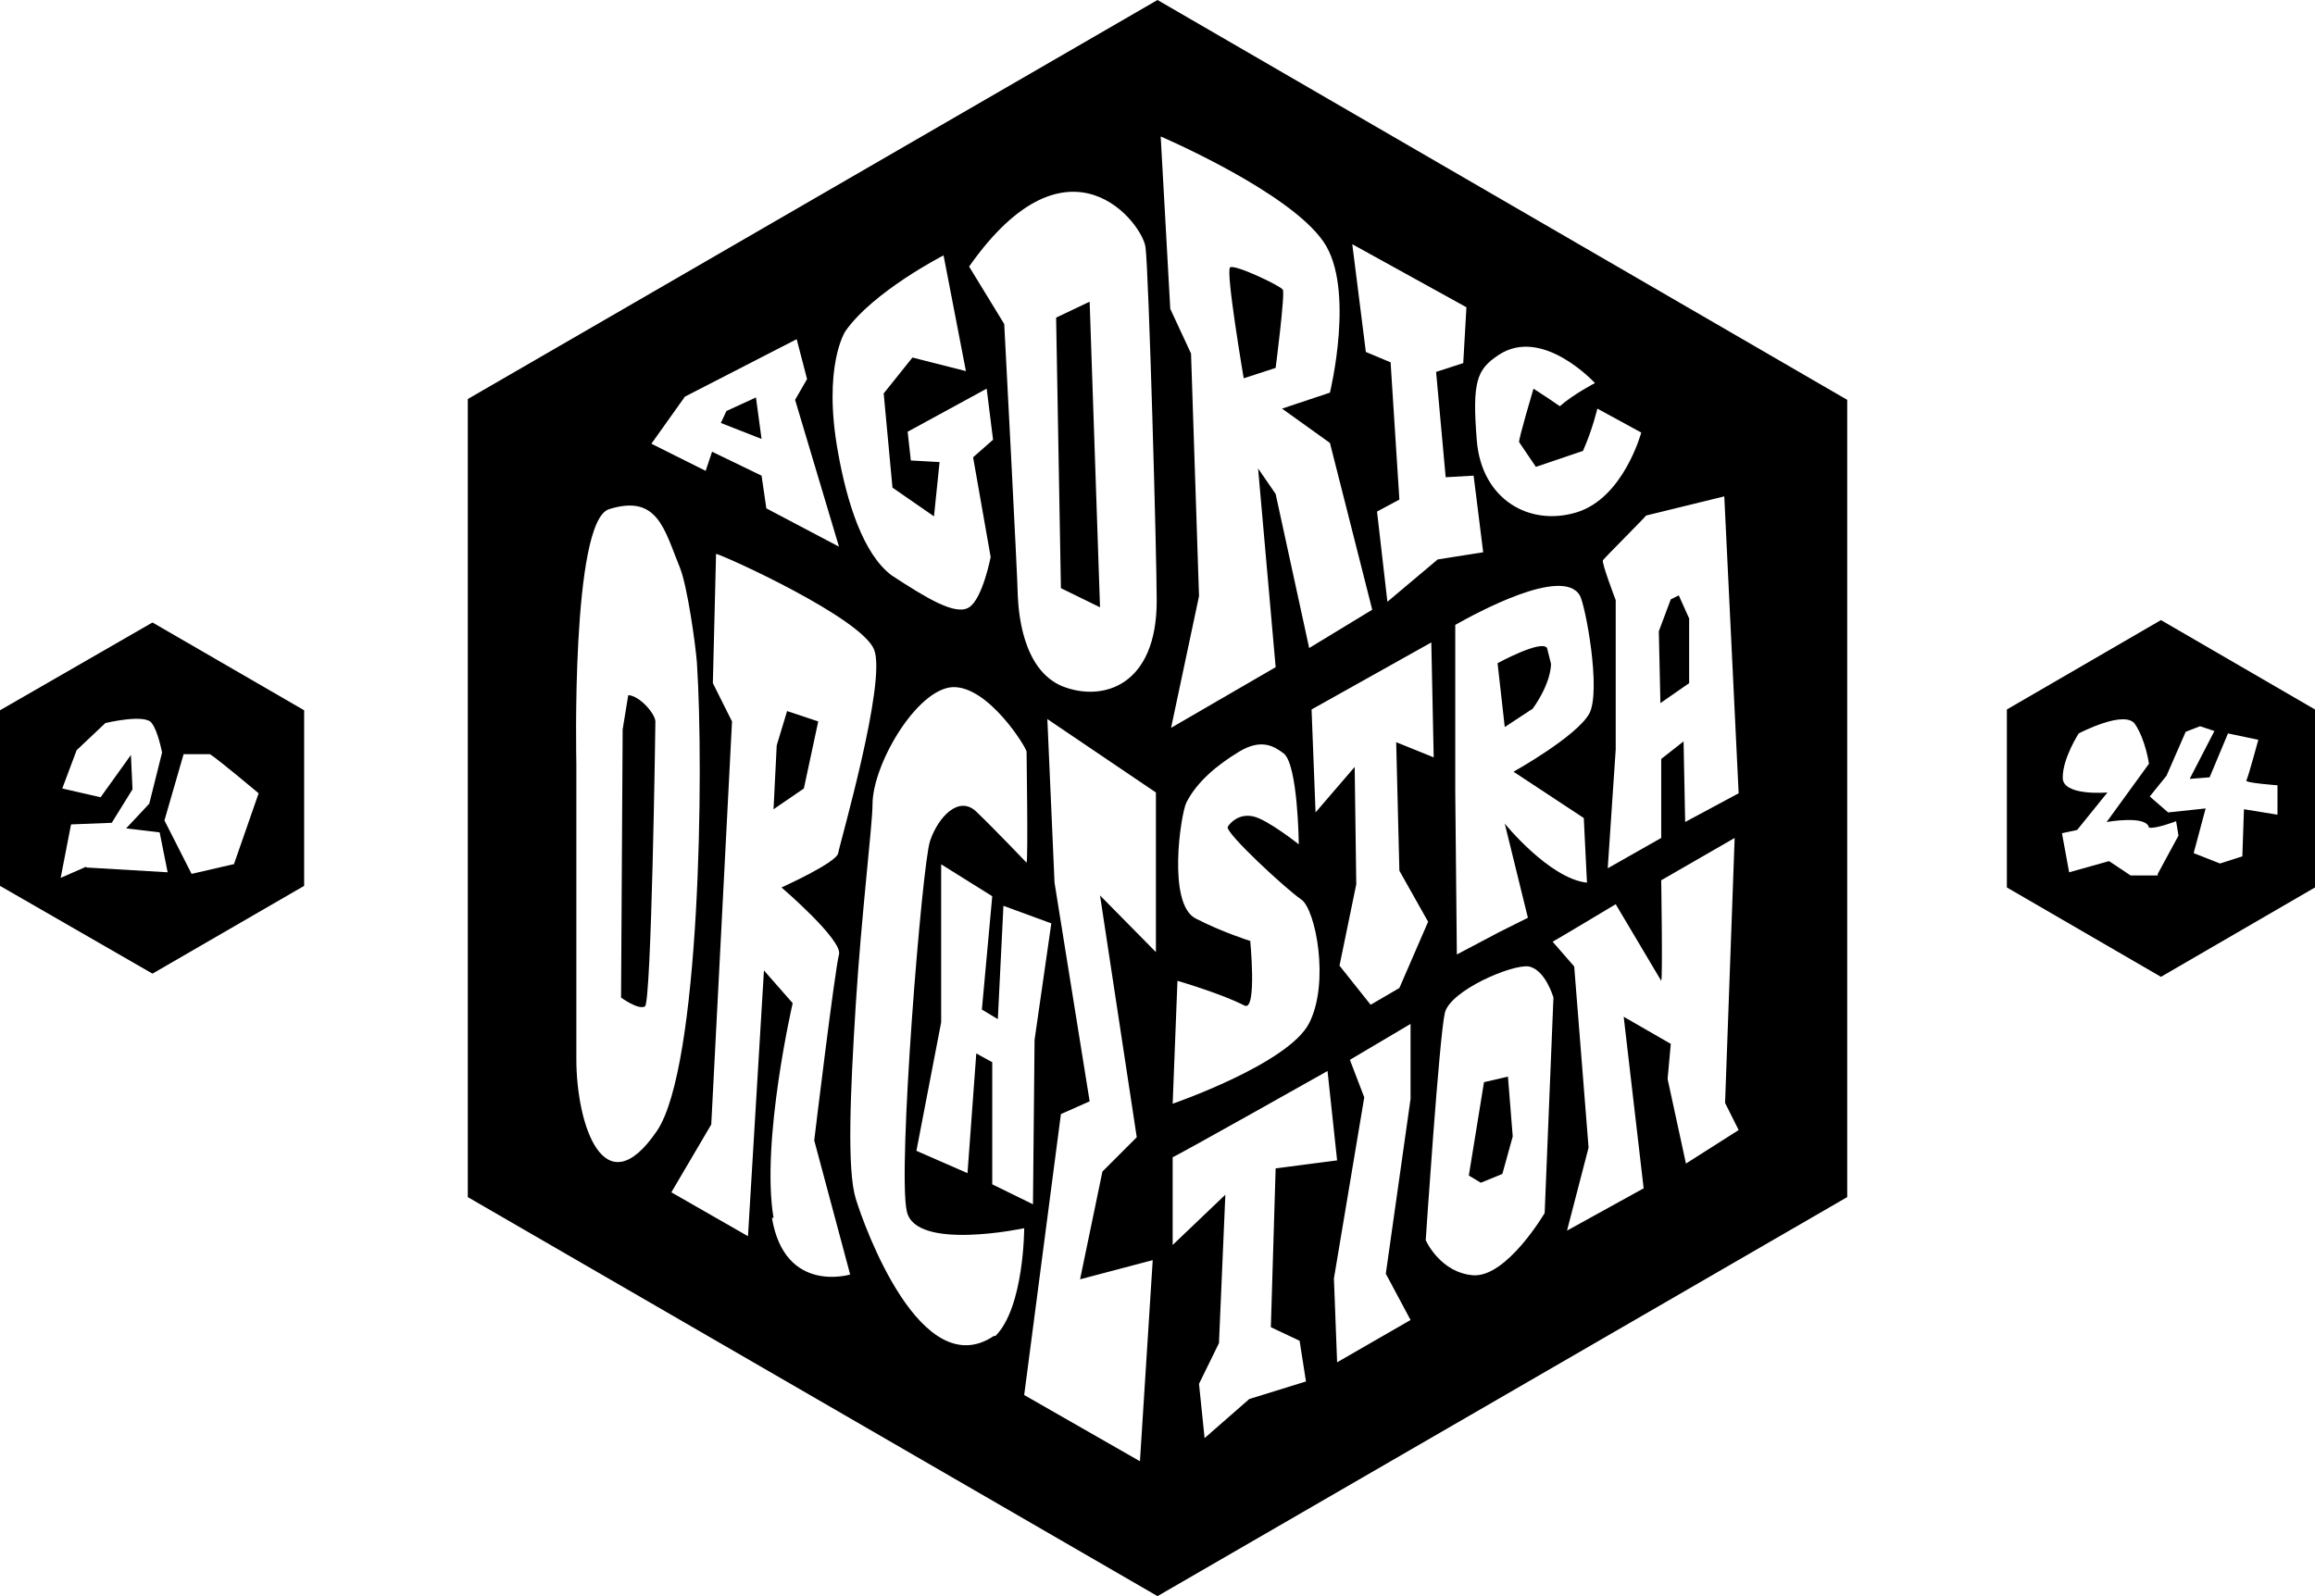 <?xml version="1.0" encoding="UTF-8"?>
<svg id="Layer_2" xmlns="http://www.w3.org/2000/svg" version="1.1" viewBox="0 0 290 200">
  <!-- Generator: Adobe Illustrator 29.0.1, SVG Export Plug-In . SVG Version: 2.1.0 Build 192)  -->
  <path d="M19.1,78L0,89v22l19.1,11,19-11v-22s-19-11-19-11ZM10.8,108.6l-3.2,1.4,1.3-6.7,5.1-.2,2.6-4.2-.2-4.3-3.8,5.3-4.8-1.1,1.8-4.8,3.6-3.4s5-1.2,5.8,0c.8,1,1.3,3.7,1.3,3.7l-1.6,6.4-2.9,3.1,4.2.5,1,5-10.2-.6h0ZM29.2,108.3l-5.2,1.2-3.4-6.7,2.4-8.3h3.3c1.1.7,6.1,4.9,6.1,4.9l-3.1,8.9h0Z"/>
  <polygon points="102.5 90.4 98.6 89.1 97.3 93.4 96.9 101.4 100.7 98.8 102.5 90.4"/>
  <path d="M159.8,46.1s1.2-9.3.9-9.8-6-3.2-6.6-2.8,1.7,13.9,1.7,13.9l4-1.3h0Z"/>
  <polygon points="132.3 39.8 132.9 73.7 137.8 76.1 136.5 37.8 132.3 39.8"/>
  <polygon points="94.7 49.8 91 51.5 90.3 53 95.4 55 94.7 49.8"/>
  <path d="M78.7,87.1l-.7,4.3-.2,33.6s2.2,1.6,3,1.1c.8-.6,1.3-34.8,1.3-35.7s-1.9-3.2-3.4-3.3Z"/>
  <polygon points="185.9 135.6 184 147.3 185.5 148.2 188.2 147.1 189.5 142.4 188.9 134.9 185.9 135.6"/>
  <path d="M193.8,81.2c-.7-1.1-6.2,1.9-6.2,1.9l.9,8,3.5-2.3s2.2-2.9,2.3-5.6l-.5-2Z"/>
  <polygon points="211.6 85.6 211.6 77.5 210.3 74.6 209.3 75.1 207.8 79.1 208 88.1 211.6 85.6"/>
  <path d="M290,88.9l-19.3-11.2-19.3,11.2v22.3l19.3,11.2,19.3-11.2s0-22.3,0-22.3ZM270.4,109.7h-3.5l-2.7-1.8-5,1.4-.9-4.9,1.9-.4,3.8-4.7s-5.7.5-5.6-1.9c0-2.4,2-5.5,2-5.5,0,0,5.9-3.1,7.1-1.1,1.3,2,1.7,4.9,1.7,4.9l-5.3,7.3s5-.9,5.3.7c.8.2,3.4-.8,3.4-.8l.3,1.8-2.6,4.8v.2h.1ZM285.4,102.1l-4.3-.7-.2,5.9-2.8.9-3.3-1.3,1.5-5.6-4.7.5-2.3-2,2.1-2.6,2.4-5.5,1.8-.7,1.8.6-3.1,6,2.5-.2,2.3-5.5,3.8.8s-1.3,4.8-1.5,5.1c-.2.3,3.9.6,3.9.6v3.7h.1Z"/>
  <g>
    <polygon points="122.2 132 122.3 132 122.3 132 122.2 132"/>
    <path d="M145,0L58.6,50v100l86.4,50,86.4-50V50.1L145,0ZM105.9,41.5c3.5-5,12.3-9.5,12.3-9.5l2.8,14.5-6.7-1.7-3.6,4.5,1.1,11.8,5.2,3.6.7-6.8-3.6-.2-.4-3.6,9.9-5.4.8,6.4-2.5,2.2,2.2,12.5s-1,5.2-2.7,6.3c-1.7,1.1-5.4-1.2-9.7-4-3.6-2.7-5.6-9.2-6.7-15.3-2-10.9.9-15.3.9-15.3h0ZM85.8,49.7l14-7.2,1.3,5-1.5,2.6,5.5,18.4-9.1-4.8-.6-4.1-6.2-3-.8,2.4-6.8-3.4,4.2-5.9ZM72.2,132.7v-37s-.7-30.4,4.1-31.9c6.1-1.9,6.9,2.5,8.9,7.4.9,2.3,1.9,9.3,2.1,11.8.9,13.6.4,50.7-5,58.7-6.6,9.7-10.1-.7-10.1-9ZM96.7,152.6h.2c-1.6-9.6,2.4-26.9,2.4-26.9l-3.6-4.1-2,33.3-9.6-5.5,5-8.5,2.6-50.5-2.4-4.8.4-16.2c1,.2,18.2,8,19.8,12s-4.3,24.3-4.5,25.5-7.1,4.3-7.1,4.3c0,0,7.7,6.6,7.2,8.4s-3.1,23.2-3.1,23.3l4.5,16.8s-8.2,2.5-9.8-7.1ZM124.5,167.4h0c-9.1,6.1-16.2-13.6-17.3-17.2-1.1-3.6-.7-13.1,0-24.3s2.1-22.6,2.1-25.1c0-5,5.5-14.4,10-14.7,4.5-.2,9.3,7.6,9.3,8.1s.2,13.4,0,13.9c0,0-4.1-4.3-6.3-6.4-2.2-2.1-4.8.7-5.8,3.7s-4.1,41.3-2.9,46.4c1.1,5,14.7,2.1,14.7,2.1,0,0,0,9.9-3.6,13.5,0,0-.2,0-.2,0ZM122.3,132l-1.1,15-6.4-2.8,3.1-16.1v-19.8l6.4,4-1.3,14.2,2,1.2.7-14.2,6,2.2-2.1,14.6-.2,20.6-5.1-2.5v-15.3l-2-1.1h0ZM144.8,119.3h0l-7-7.1,4.6,30.3-4.3,4.3-2.8,13.5,9.1-2.4-1.6,25.2-14.5-8.3,4.6-35.2,3.6-1.6-4.4-27.4-.9-20.5,13.6,9.2v20h0ZM133.1,86c-5.1-2.1-5.5-9.5-5.6-11.3,0-1.8-1.7-34.1-1.7-34.1l-4.4-7.2c12.5-17.8,21.8-5.3,22.1-2.4.4,2.9,1.4,38.5,1.4,44.3,0,10.6-6.7,12.7-11.8,10.7ZM187.7,44.5c5.5-3.7,12.1,3.5,12.1,3.5,0,0-2.7,1.4-4.4,2.9-.7-.5-2.2-1.5-3.3-2.2,0,0-1.9,6.4-1.8,6.7l2.1,3.1,5.9-2c1.2-2.7,1.8-5.3,1.8-5.3l5.5,3s-2.2,8.2-8.1,10-11.9-1.6-12.5-9,0-8.9,2.7-10.7ZM198.4,102.5l.4,8.1c-4.7-.5-10.3-7.4-10.3-7.4l2.9,11.8-3.6,1.8-5.3,2.8-.2-20.4v-20.9c2.5-1.4,13.4-7.4,15.6-3.7.7,1.2,2.7,11.9,1.2,14.8-1.6,2.9-9.5,7.3-9.5,7.3l8.8,5.8h0ZM183.7,38.5l-.4,7-3.4,1.1,1.2,13.2,3.5-.2,1.2,9.6-5.7.9-6.3,5.3-1.3-11.3,2.8-1.5-1.1-17.2-3.1-1.3-1.7-13.5,14.3,7.9ZM175.3,109.1l3.6,6.4-3.6,8.3-3.6,2.1-3.9-4.9,2.1-10.2-.2-14.7-4.9,5.7-.5-12.9,15-8.4.3,14.4-4.7-1.9.4,16.1h0ZM156.6,117.7v.2s-3.5-1.1-6.8-2.8c-3.6-1.8-1.9-13-1.2-14.5,1.3-2.6,3.8-4.7,6.6-6.4s4.4-.7,5.6.2c1.8,1.4,1.9,11.4,1.9,11.4,0,0-3.9-3.1-5.7-3.5s-2.9.8-3.2,1.3c-.4.7,7.4,7.9,9.2,9.1s3.6,10.4,1,15.5c-2.6,5.1-17.1,10.1-17.1,10.1l.6-15.4s5.5,1.6,8.4,3.1c1.6.8.7-8.3.7-8.3h0ZM149.2,44.3l-2.6-5.6-1.2-21.6s16.1,6.9,20.4,13.2c4,5.8.8,18.9.8,18.9l-6,2,6,4.3,5.3,20.9-7.9,4.8-4.2-19.3-2.2-3.2,2.2,24.9-13.1,7.6,3.5-16.5s-1-30.4-1-30.4ZM156.5,175.3l-5.6,4.9-.7-6.8,2.5-5.1.8-18.6-6.6,6.3v-11c.6-.2,19.4-10.8,19.4-10.8l1.2,11.2-7.7,1-.6,19.9,3.6,1.7.8,5.1-7.1,2.2h0ZM176.7,137.7l-3.1,21.9,3.1,5.8-9.2,5.3-.4-10.5,3.8-22.7-1.8-4.7,7.6-4.5v9.4h0ZM193.5,152s-4.7,8-8.9,7.8c-4.2-.3-6-4.4-6-4.4,0,0,1.7-25.6,2.4-28.5.7-2.8,8.4-6.1,10.5-5.8,2.1.4,3.1,3.9,3.1,3.9l-1.1,27ZM211.2,145.8l-2.3-10.6.4-4.4-5.9-3.4,2.5,21.5-9.6,5.3,2.7-10.4-1.8-22.7-2.7-3.1c.4-.2,7.9-4.7,7.9-4.7l5.7,9.6c.2-.2,0-12.6,0-12.6l9.2-5.3-1.2,33.2,1.7,3.4-6.6,4.2h0ZM211.1,103l-.2-10.1-2.8,2.2v9.9l-6.7,3.8,1-14.9v-18.7s-1.8-4.7-1.6-5,5.4-5.5,5.4-5.6l9.8-2.4,1.8,37.2s-6.7,3.6-6.7,3.6Z"/>
    <polygon points="122.3 131.9 122.3 132 122.3 132 122.3 131.9"/>
    <path d="M96.9,152.6h0c0,.1,0,0,0,0Z"/>
  </g>
</svg>